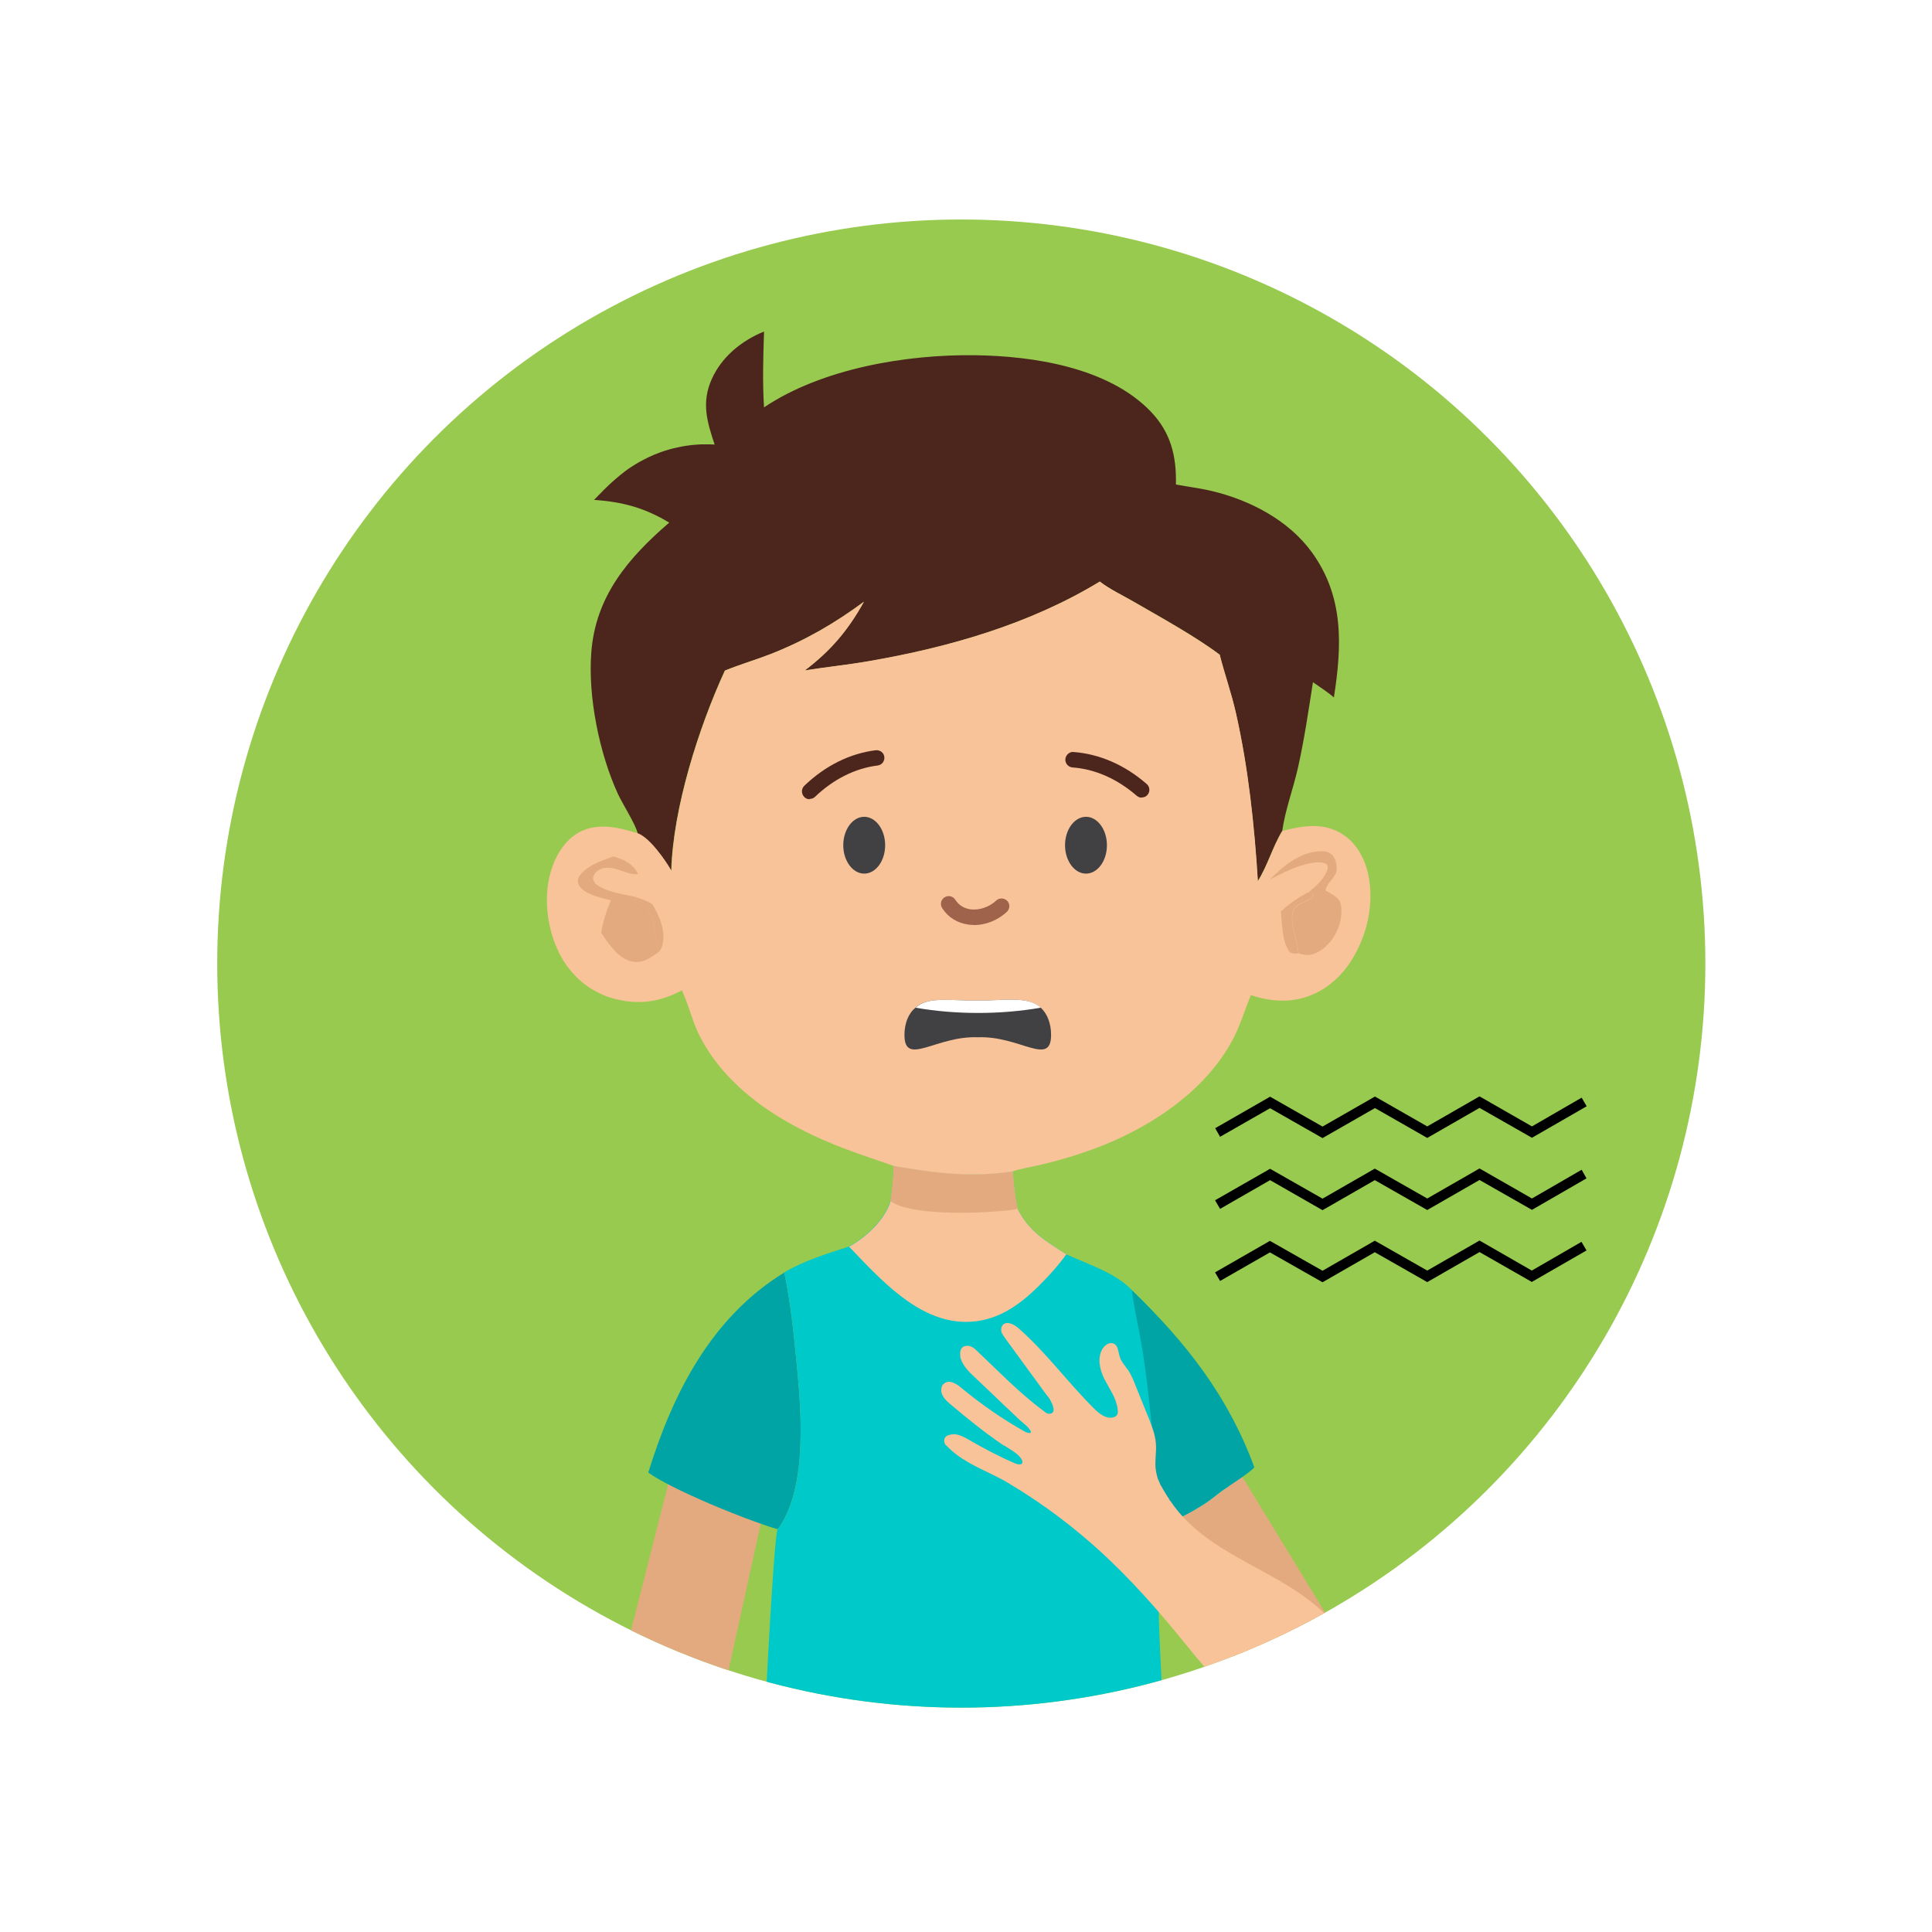 <?xml version="1.0" encoding="UTF-8"?><svg id="Layer_2" xmlns="http://www.w3.org/2000/svg" xmlns:xlink="http://www.w3.org/1999/xlink" viewBox="0 0 119 119"><defs><style>.cls-1{fill:#97ca4e;}.cls-2,.cls-3{fill:#fff;}.cls-4{fill:#00c9c9;}.cls-5{fill:#9f634c;}.cls-6{fill:#4c261d;}.cls-7{fill:#e4aa7f;}.cls-3{filter:url(#drop-shadow-1);}.cls-8{clip-path:url(#clippath);}.cls-9{fill:#00a4a4;}.cls-10{fill:#f8c399;}.cls-11{fill:#414042;}</style><filter id="drop-shadow-1" filterUnits="userSpaceOnUse"><feOffset dx="0" dy="0"/><feGaussianBlur result="blur" stdDeviation="2.98"/><feFlood flood-color="#000" flood-opacity=".3"/><feComposite in2="blur" operator="in"/><feComposite in="SourceGraphic"/></filter><clipPath id="clippath"><circle class="cls-1" cx="59.21" cy="59.35" r="45.83"/></clipPath></defs><g id="Layer_1-2"><g><circle class="cls-3" cx="59.21" cy="59.35" r="50"/><g><circle class="cls-1" cx="59.21" cy="59.35" r="45.83"/><g class="cls-8"><g><polygon class="cls-7" points="74.83 88.2 82.68 101.06 77.76 105.46 70.63 92.87 74.83 88.2"/><polygon class="cls-7" points="42.16 87.47 37.34 106.42 43.32 109.95 47.55 90.7 42.16 87.47"/><g><path class="cls-9" d="M48.31,78.37c.37,1.8,.56,3.56,.74,5.39,.29,2.97,.71,7.63-1,10.23-.09,.14-.06,.1-.16,.2-2.09-.62-6.6-2.49-7.96-3.49,1.51-4.89,3.9-9.58,8.38-12.32Z"/><path class="cls-6" d="M44.02,27.39c-.47-1.41-.83-2.59-.18-4.04,.62-1.38,1.84-2.37,3.22-2.93-.05,1.58-.1,3.08,0,4.67,3.57-2.39,8.76-3.27,13.01-3.21,3.58,.05,8.2,.75,10.81,3.47,1.23,1.28,1.59,2.74,1.55,4.49,.75,.15,1.5,.23,2.24,.41,2.33,.56,4.69,1.79,6.12,3.75,2,2.74,1.87,5.77,1.37,8.96-.4-.35-.85-.63-1.29-.94-.28,1.78-.54,3.59-.94,5.34-.29,1.26-.77,2.54-.95,3.81-.6,.99-.89,2.12-1.51,3.1-.21-3.42-.59-7-1.35-10.35-.28-1.22-.7-2.39-1-3.6-1.51-1.14-3.65-2.31-5.31-3.27-.69-.4-1.43-.74-2.07-1.23-4.3,2.62-9.3,4.06-14.24,4.91-1.31,.23-2.63,.36-3.94,.57,1.61-1.22,2.67-2.47,3.64-4.23-1.82,1.34-3.63,2.39-5.74,3.22-.93,.37-1.89,.64-2.82,1.02-1.61,3.5-3.19,8.47-3.3,12.33-.39-.68-1.33-2.02-2.06-2.3-.1-.52-.95-1.85-1.22-2.44-1.15-2.51-1.85-5.99-1.64-8.71,.26-3.46,2.27-5.82,4.8-8-1.51-.91-2.87-1.28-4.63-1.4,.41-.42,.82-.85,1.27-1.24,.1-.09,.21-.18,.32-.27,.11-.09,.22-.17,.33-.26s.23-.16,.34-.24c.12-.08,.23-.15,.35-.22,.12-.07,.24-.14,.36-.2,.12-.06,.25-.13,.37-.19,.13-.06,.25-.11,.38-.17,.13-.05,.26-.1,.39-.15,.13-.05,.26-.09,.4-.13,.13-.04,.27-.08,.4-.11,.14-.03,.27-.06,.41-.09,.14-.03,.27-.05,.41-.07,.14-.02,.28-.04,.42-.05,.14-.01,.28-.02,.42-.03,.14,0,.28,0,.42,0,.14,0,.28,0,.42,.01Z"/><path class="cls-4" d="M55.04,71.81c2.52,.43,4.77,.73,7.33,.34,.08,.77,.14,1.55,.31,2.31,.68,1.38,1.74,2,3,2.8,1.31,.61,3.03,1.13,4.03,2.2,3.37,3.23,5.34,6.45,6.93,10.78-.29,.34-.9,.91-.98,1.33-.05,.03-.1,.06-.14,.09-.4,.25-.76,.59-1.16,.86-.97,.65-1.94,1.12-3.01,1.56,.02,.74,.02,1.49,.01,2.23,.04,.35,.17,.87,.04,1.2-.08,1.56,.01,3.14,.08,4.69,.14,2.89,.31,5.77,.48,8.66,.11,1.91,.27,3.84,.22,5.75,0,.33,0,1.02-.24,1.25-.16,.15-.35,.22-.56,.31-6.4,1.56-13.8,1.52-20.27,.45-1.38-.23-2.69-.82-4.06-1.04-.03,0-.06,0-.09-.01-.08-.08-.2-.22-.25-.32-.18-.45,.84-22.03,1.18-23.06,.1-.1,.07-.06,.16-.2,1.71-2.6,1.29-7.26,1-10.23-.18-1.83-.37-3.59-.74-5.39,1.24-.73,2.62-1.15,3.98-1.59,1.06-.59,2.18-1.63,2.56-2.8,.09-.72,.17-1.44,.19-2.17Z"/><path class="cls-9" d="M69.7,79.46c3.37,3.23,5.97,6.58,7.56,10.92-.29,.34-1.71,1.25-1.76,1.28-.4,.25-.76,.59-1.16,.86-.97,.65-1.94,1.12-3.01,1.56-.14-.76-.08-1.63-.11-2.41-.07-1.36-.17-2.71-.3-4.06-.16-1.62-.35-3.26-.62-4.86-.19-1.11-.45-2.18-.59-3.3Z"/><path class="cls-10" d="M55.04,71.81c2.52,.43,4.77,.73,7.33,.34,.08,.77,.14,1.55,.31,2.31,.68,1.38,1.74,2,3,2.8-.5,.7-1.09,1.34-1.7,1.95-1.27,1.26-2.68,2.23-4.54,2.21-2.93-.03-5.26-2.68-7.14-4.63,1.06-.59,2.18-1.63,2.56-2.8,.09-.72,.17-1.44,.19-2.17Z"/><path class="cls-7" d="M55.04,71.81c2.52,.43,4.77,.73,7.33,.34,.08,.77,.14,1.55,.31,2.31-.37,.08-.76,.11-1.13,.14-1.39,.14-5.6,.27-6.7-.63,.09-.72,.17-1.44,.19-2.17Z"/><path class="cls-10" d="M67.75,35.83c.63,.48,1.38,.83,2.07,1.23,1.66,.96,3.8,2.14,5.31,3.27,.31,1.21,.73,2.38,1,3.6,.76,3.35,1.14,6.93,1.35,10.35,.61-.98,.9-2.11,1.51-3.1,1.24-.32,2.49-.54,3.65,.17,.89,.55,1.41,1.49,1.63,2.49,.4,1.83-.07,3.85-1.09,5.41-.76,1.17-1.94,2.06-3.33,2.31-.92,.17-1.92,.04-2.8-.27-.38,.91-.66,1.89-1.13,2.76-1.64,3.07-4.8,5.21-7.96,6.49-1.23,.48-2.48,.88-3.77,1.18-.6,.15-1.24,.24-1.82,.43-2.56,.39-4.81,.1-7.33-.34-1.02-.36-2.06-.69-3.07-1.08-3.49-1.33-7.05-3.43-8.84-6.85-.46-.88-.68-1.88-1.09-2.79l-.04-.09c-1.31,.7-2.62,.91-4.07,.54-.09-.02-.17-.04-.26-.07-.09-.03-.17-.05-.25-.08-.08-.03-.17-.06-.25-.1-.08-.03-.16-.07-.24-.11-.08-.04-.16-.08-.24-.12-.08-.04-.16-.09-.23-.13s-.15-.09-.22-.14c-.07-.05-.15-.1-.22-.16-.07-.05-.14-.11-.21-.17-.07-.06-.14-.12-.2-.18-.07-.06-.13-.12-.19-.19-.06-.06-.12-.13-.18-.2-.06-.07-.12-.14-.17-.2-.06-.07-.11-.14-.16-.21-.05-.07-.1-.15-.15-.22-.05-.07-.09-.15-.14-.23-.88-1.52-1.19-3.59-.71-5.29,.28-.99,.84-1.97,1.77-2.48,1.15-.62,2.45-.29,3.62,.07,.74,.29,1.67,1.63,2.06,2.3,.1-3.86,1.69-8.83,3.3-12.33,.93-.38,1.89-.66,2.82-1.02,2.11-.83,3.93-1.88,5.74-3.22-.98,1.76-2.04,3.01-3.64,4.23,1.31-.21,2.63-.34,3.94-.57,4.94-.85,9.94-2.29,14.24-4.91Z"/><g><path class="cls-5" d="M59.98,56.97c-.11,0-.21,0-.32-.02-.69-.09-1.27-.45-1.63-1.02-.14-.22-.08-.52,.15-.66,.22-.14,.52-.08,.66,.15,.27,.42,.66,.55,.94,.59,.53,.07,1.16-.14,1.58-.54,.19-.18,.5-.17,.68,.02,.18,.19,.17,.49-.02,.67-.55,.52-1.3,.82-2.03,.82Z"/><path class="cls-6" d="M49.87,49.23c-.13,0-.25-.05-.34-.15-.18-.19-.18-.49,.01-.68,1.29-1.24,2.81-1.99,4.4-2.19,.27-.02,.5,.15,.53,.41,.03,.26-.15,.5-.41,.53-1.38,.17-2.72,.84-3.86,1.93-.09,.09-.21,.13-.33,.13Z"/><path class="cls-6" d="M70.32,49.13c-.11,0-.22-.04-.31-.12-1.19-1.03-2.55-1.64-3.95-1.74-.26-.02-.46-.25-.44-.51,.02-.27,.28-.48,.51-.44,1.6,.12,3.16,.8,4.5,1.97,.2,.17,.22,.47,.05,.67-.09,.11-.23,.16-.36,.16Z"/><g><path class="cls-11" d="M54.52,52.06c0,.97-.58,1.75-1.29,1.75s-1.29-.79-1.29-1.75,.58-1.75,1.29-1.75,1.29,.79,1.29,1.75Z"/><path class="cls-11" d="M68.18,52.06c0,.97-.58,1.75-1.29,1.75s-1.29-.79-1.29-1.75,.58-1.75,1.29-1.75,1.29,.79,1.29,1.75Z"/></g><g><path class="cls-11" d="M64.74,63.73c.01,2.01-1.92,.06-4.5,.16-2.58-.11-4.54,1.85-4.53-.16,0-.66,.23-1.31,.68-1.66,.74-.72,2.2-.42,3.85-.44,1.64,0,3.07-.29,3.85,.43,.42,.36,.65,1,.65,1.67Z"/><path class="cls-2" d="M64.09,62.07c-2.48,.43-5.21,.43-7.69,0,.74-.72,2.2-.42,3.85-.44,1.64,0,3.07-.29,3.85,.43Z"/></g></g><path class="cls-7" d="M39.19,55.27c.35,.11,.66,.22,.98,.41,.45,.73,.87,1.7,.62,2.57-.05,.18-.12,.28-.24,.42-.26-1.04-.13-1.83-.73-2.79-.27-.11-.54-.18-.73-.41l.11-.2Z"/><path class="cls-7" d="M80.57,54.97l.35,.11c-.21,.56-1.32,.39-1.34,1.36-.02,.76,.32,1.52,.4,2.27-.24,.03-.31,.05-.53-.05-.49-.61-.47-1.75-.56-2.51,.51-.49,1.06-.86,1.68-1.19Z"/><path class="cls-7" d="M78.21,54.18c.85-.86,1.9-1.74,3.19-1.75,.26,0,.52,.06,.7,.28,.18,.22,.29,.71,.21,.99-.12,.42-.64,.75-.66,1.16,.34,.19,.81,.39,.92,.79,.17,.66-.05,1.47-.4,2.03-.31,.5-.83,.99-1.42,1.12-.25,.05-.52,0-.76-.08-.08-.75-.41-1.51-.4-2.27,.02-.96,1.14-.8,1.34-1.36l-.35-.11c.51-.45,1.01-.83,1.21-1.51-.03-.12-.01-.21-.14-.27-.53-.26-1.64,.14-2.17,.36-.43,.18-.85,.4-1.27,.62Z"/><path class="cls-7" d="M37.78,52.75c.16,.05,.31,.1,.47,.16,.44,.16,.85,.49,1.05,.92-.62,.11-1.34-.48-2.05-.37-.26,.04-.54,.18-.66,.42-.11,.22-.05,.31,.04,.51,.63,.56,1.77,.68,2.57,.87l-.11,.2c.19,.23,.47,.3,.73,.41,.6,.96,.48,1.76,.73,2.79-.53,.36-.98,.7-1.64,.56-.82-.17-1.45-1.11-1.88-1.77,.12-.72,.31-1.32,.6-1.99-.6-.17-1.45-.32-1.88-.8-.16-.19-.16-.32-.15-.55,.39-.76,1.43-1.08,2.18-1.36Z"/><polygon points="81.46 70.1 78.23 68.26 75.15 70.02 74.85 69.49 78.23 67.55 81.46 69.39 84.69 67.54 87.91 69.38 91.13 67.53 94.36 69.38 97.42 67.61 97.73 68.14 94.36 70.08 91.13 68.24 87.91 70.09 84.69 68.25 81.46 70.1"/><polygon points="81.46 74.54 78.23 72.69 75.15 74.46 74.84 73.93 78.23 71.99 81.46 73.83 84.68 71.98 87.91 73.82 91.13 71.97 94.36 73.82 97.42 72.05 97.72 72.58 94.36 74.52 91.13 72.68 87.91 74.53 84.68 72.69 81.46 74.54"/><polygon points="81.46 78.98 78.22 77.14 75.15 78.9 74.84 78.37 78.22 76.43 81.46 78.27 84.68 76.42 87.91 78.26 91.13 76.41 94.35 78.26 97.41 76.49 97.72 77.02 94.35 78.96 91.13 77.12 87.91 78.97 84.68 77.13 81.46 78.98"/></g><path class="cls-10" d="M58.3,89.04c.78,.84,1.85,1.31,2.88,1.81,.36,.18,.7,.35,1.03,.56,2.12,1.27,3.93,2.66,5.6,4.18,1.84,1.69,3.51,3.57,5.2,5.66,1.7,2.09,6.64,8.29,10.35,4.31,0,0,1.03-3.32-1.57-5.98-2.88-2.94-7.34-3.65-9.68-7.1-.04-.04-.08-.09-.1-.14l-.02-.05c-.08-.09-.12-.18-.19-.29-.07-.13-.18-.28-.25-.43-.03-.03-.05-.08-.07-.11l-.18-.42v-.03c-.03-.07-.04-.11-.05-.18-.02-.05-.03-.12-.04-.18-.12-.58,.05-1.21-.02-1.81-.05-.51-.24-1-.43-1.48-.25-.62-.5-1.23-.75-1.85-.15-.39-.3-.78-.53-1.13,0-.02-.04-.04-.05-.06s-.03-.03-.05-.06c-.07-.13-.19-.25-.26-.38-.06-.09-.11-.17-.13-.26-.12-.32-.1-.77-.42-.87-.19-.07-.4,.04-.54,.17-.44,.49-.35,1.24-.09,1.84l.07,.15c.31,.62,.76,1.21,.83,1.89,.02,.15,.03,.29-.07,.39-.05,.06-.14,.1-.21,.11-.43,.11-.82-.21-1.13-.5-1.64-1.62-2.99-3.5-4.71-5-.29-.25-.76-.48-.99-.14-.1,.18-.08,.41,.05,.57l.11,.17s2.54,3.48,2.55,3.49l.13,.16c.13,.16,.63,1.03,.05,1.03-.12,0-.23-.08-.32-.16-1.54-1.13-2.87-2.54-4.27-3.85-.16-.13-.35-.2-.53-.17-.26,.03-.35,.23-.36,.44,0,.02,0,.06,0,.08,0,.04,0,.06,.01,.07,0,.04,0,.06,0,.08v.03c.13,.5,.53,.9,.91,1.25,.58,.56,1.18,1.11,1.75,1.67,.16,.15,.3,.28,.46,.43,.15,.15,.31,.3,.47,.45,.22,.22,.59,.45,.74,.74,.1,.23-.26,.08-.34,.05-1.39-.78-2.7-1.69-3.92-2.7-.31-.26-.75-.54-1.07-.27-.11,.07-.16,.19-.17,.33-.01,.06,0,.12,0,.18,.07,.34,.33,.57,.58,.78,1.03,.87,2.08,1.72,3.2,2.48,.08,.04,.18,.1,.29,.17,.35,.22,.81,.5,.91,.81,.09,.3-.25,.25-.45,.16-.98-.42-1.9-.91-2.82-1.44-.27-.16-.55-.31-.87-.35-.16,0-.33,.02-.48,.09-.23,.12-.23,.42-.08,.59Z"/></g></g></g></g></g></svg>